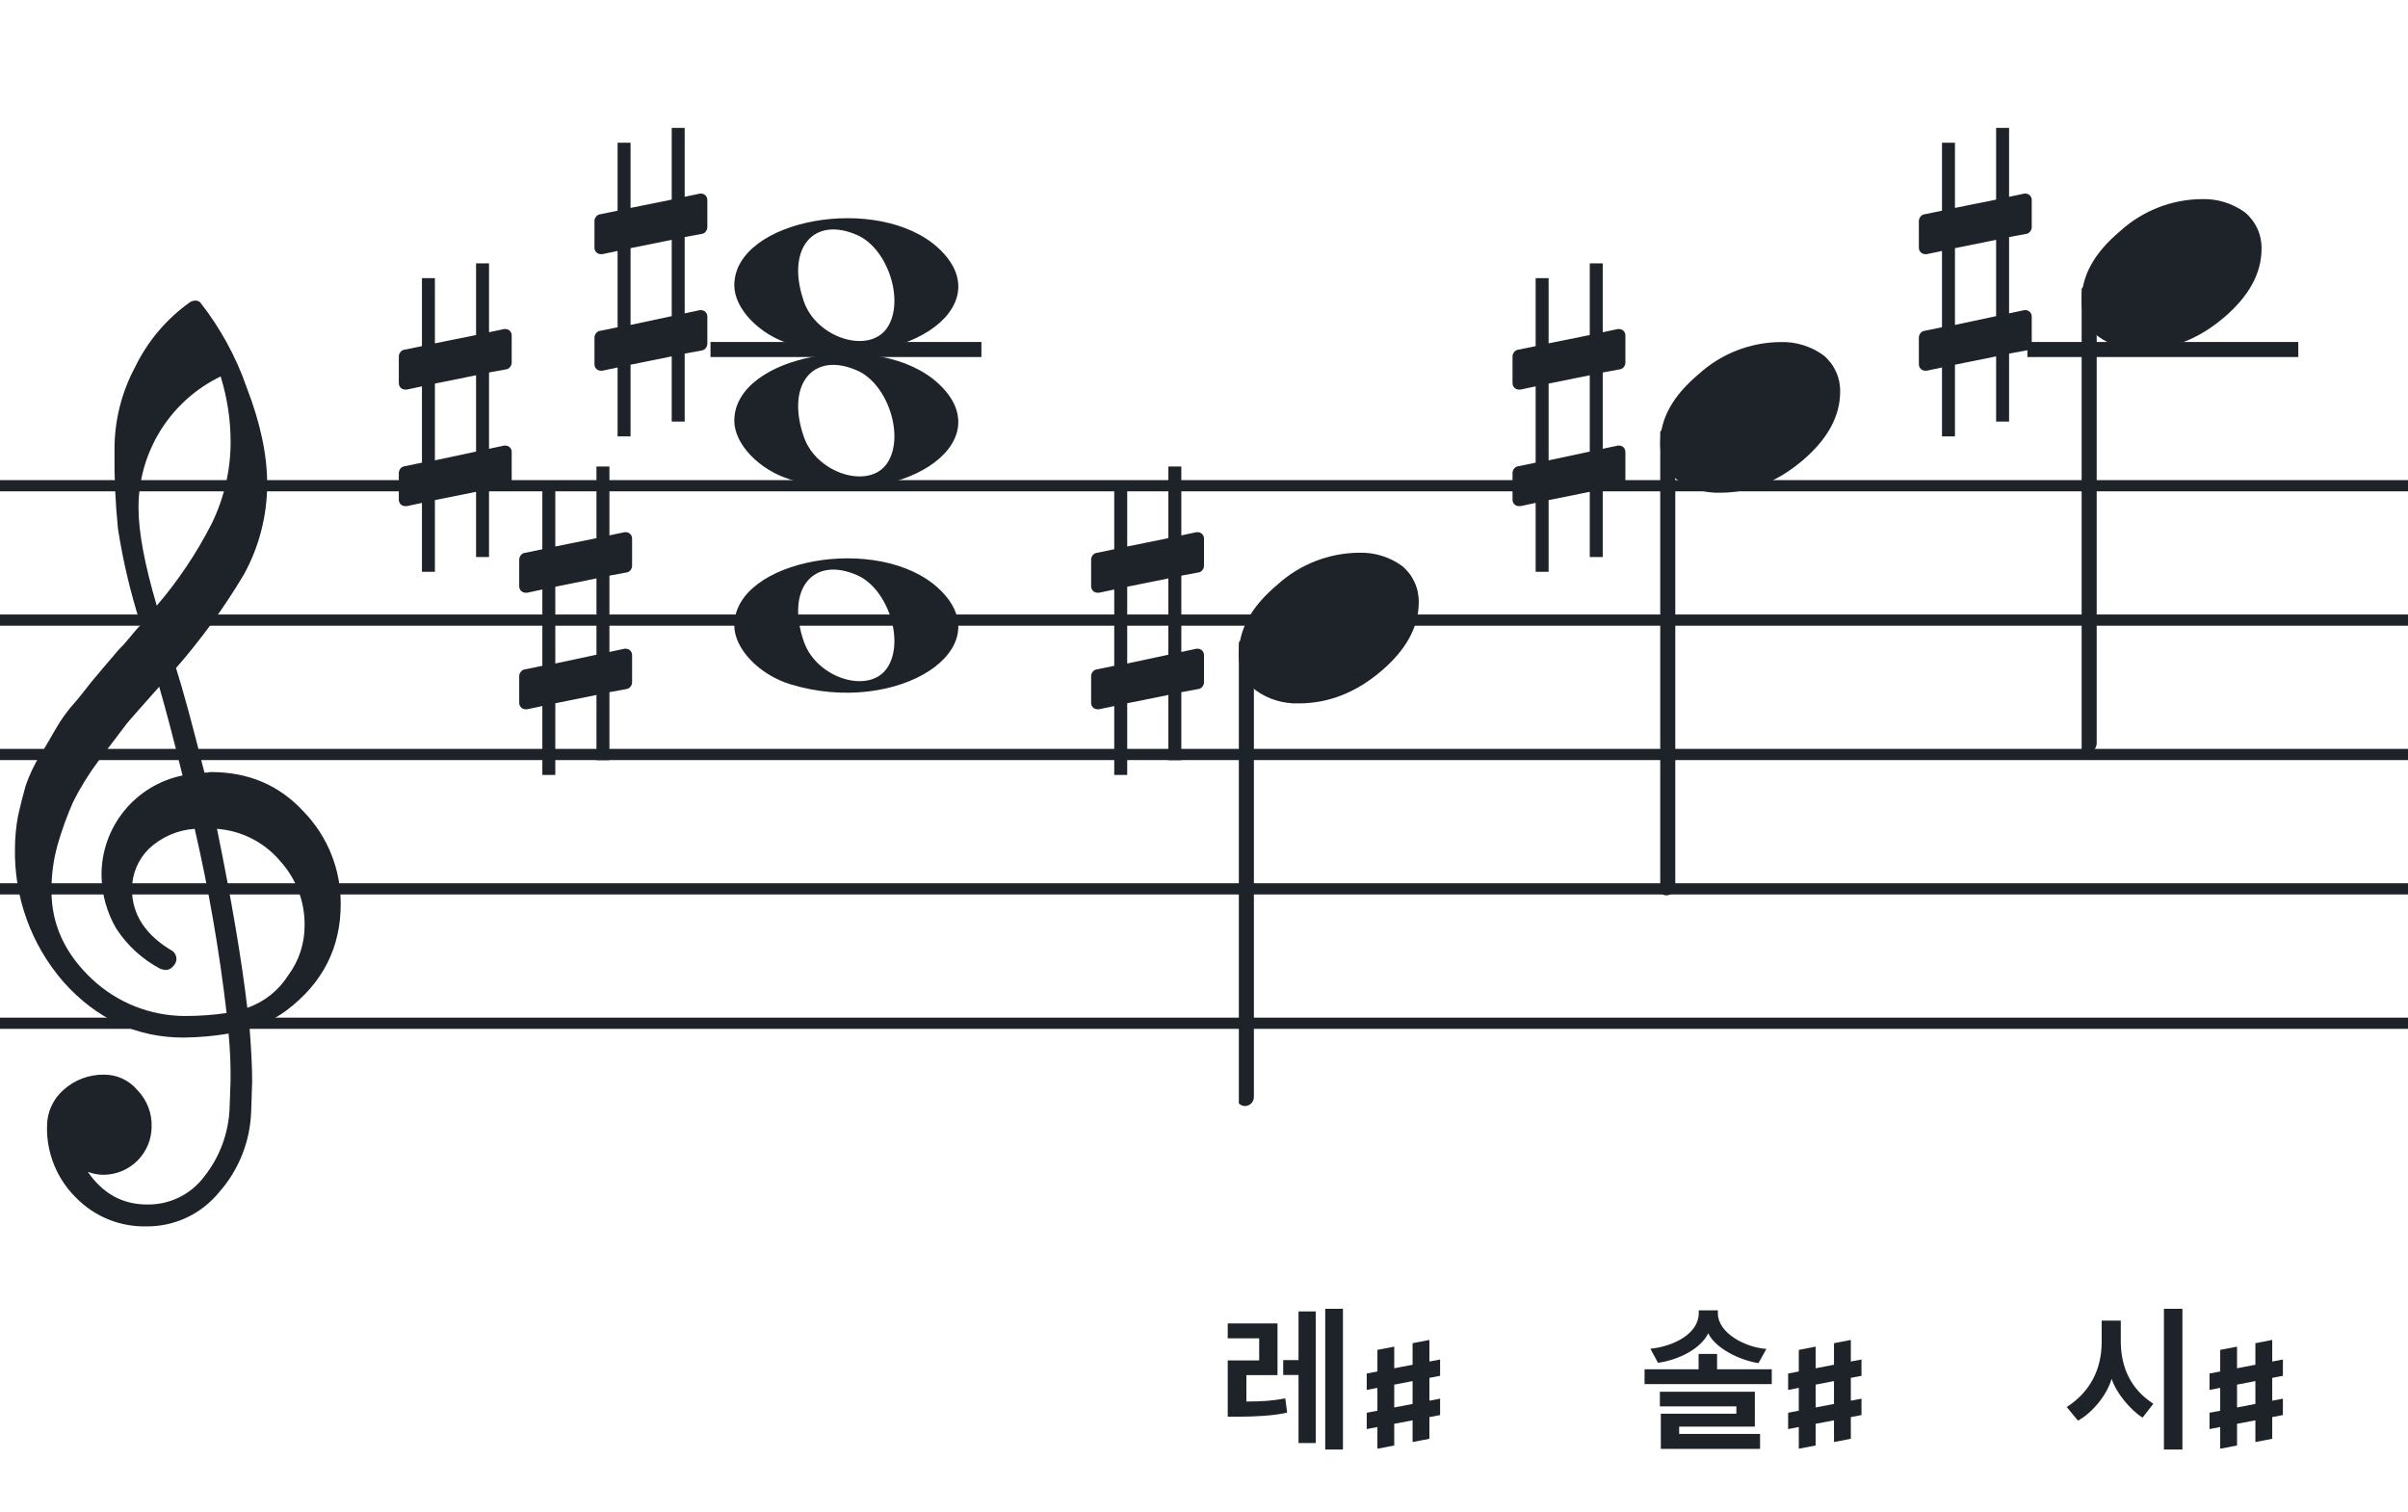 <svg width="320" height="201" viewBox="0 0 320 201" fill="none" xmlns="http://www.w3.org/2000/svg">
<path fill-rule="evenodd" clip-rule="evenodd" d="M192 63.813H128V65.302H192V63.813ZM192 81.674H128V83.162H192V81.674ZM128 99.534H192V101.023H128V99.534ZM192 117.395H128V118.883H192V117.395ZM128 135.255H192V136.744H128V135.255Z" fill="#1E2229"/>
<path fill-rule="evenodd" clip-rule="evenodd" d="M256 63.813H192V65.302H256V63.813ZM256 81.674H192V83.162H256V81.674ZM192 99.534H256V101.023H192V99.534ZM256 117.395H192V118.883H256V117.395ZM192 135.255H256V136.744H192V135.255Z" fill="#1E2229"/>
<path fill-rule="evenodd" clip-rule="evenodd" d="M320 63.813H256V65.302H320V63.813ZM320 81.674H256V83.162H320V81.674ZM256 99.534H320V101.023H256V99.534ZM320 117.395H256V118.883H320V117.395ZM256 135.255H320V136.744H256V135.255Z" fill="#1E2229"/>
<path d="M305.419 45.453H269.419V47.453H305.419V45.453Z" fill="#1E2229"/>
<path d="M130.419 45.453H94.419V47.453H130.419V45.453Z" fill="#1E2229"/>
<path fill-rule="evenodd" clip-rule="evenodd" d="M128 63.813H64V65.302H128V63.813ZM128 81.674H64V83.162H128V81.674ZM64 99.534H128V101.023H64V99.534ZM128 117.395H64V118.883H128V117.395ZM64 135.255H128V136.744H64V135.255Z" fill="#1E2229"/>
<path fill-rule="evenodd" clip-rule="evenodd" d="M64 63.813H0V65.302H64V63.813ZM64 81.674H0V83.162H64V81.674ZM0 99.534H64V101.023H0V99.534ZM64 117.395H0V118.883H64V117.395ZM0 135.255H64V136.744H0V135.255Z" fill="#1E2229"/>
<path d="M83.322 76.076C83.691 76.015 83.999 75.585 83.999 75.216V71.589C83.999 71.097 83.63 70.729 83.138 70.729H83.015L80.987 71.159V62H79.265V71.528L73.795 72.634V63.967H72.073V73.003L69.676 73.495C69.307 73.556 69 73.987 69 74.355V74.478V78.043V77.921C69 78.412 69.369 78.781 69.861 78.781H70.045L72.073 78.351V88.493L69.676 88.985C69.307 89.046 69 89.477 69 89.846V93.411C69 93.903 69.369 94.271 69.861 94.271H70.045L72.073 93.841V103H73.795V93.472L79.265 92.366V101.033H80.987V91.997L83.322 91.567C83.691 91.505 83.999 91.075 83.999 90.706V87.079C83.999 86.588 83.63 86.219 83.138 86.219H83.015L80.987 86.649V76.507L83.322 76.076ZM73.795 88.186V77.982L79.265 76.876V87.018L73.795 88.186Z" fill="#1E2229"/>
<path d="M159.322 76.076C159.691 76.015 159.999 75.585 159.999 75.216V71.589C159.999 71.097 159.63 70.729 159.138 70.729H159.015L156.987 71.159V62H155.265V71.528L149.795 72.634V63.967H148.073V73.003L145.676 73.495C145.307 73.556 145 73.987 145 74.355V74.478V78.043V77.921C145 78.412 145.369 78.781 145.861 78.781H146.045L148.073 78.351V88.493L145.676 88.985C145.307 89.046 145 89.477 145 89.846V93.411C145 93.903 145.369 94.271 145.861 94.271H146.045L148.073 93.841V103H149.795V93.472L155.265 92.366V101.033H156.987V91.997L159.322 91.567C159.691 91.505 159.999 91.075 159.999 90.706V87.079C159.999 86.588 159.63 86.219 159.138 86.219H159.015L156.987 86.649V76.507L159.322 76.076ZM149.795 88.186V77.982L155.265 76.876V87.018L149.795 88.186Z" fill="#1E2229"/>
<path d="M67.322 49.077C67.691 49.015 67.999 48.585 67.999 48.216V44.589C67.999 44.097 67.63 43.729 67.138 43.729H67.015L64.987 44.159V35H63.265V44.528L57.795 45.634V36.967H56.074V46.003L53.676 46.495C53.307 46.556 53 46.986 53 47.355V47.478V51.044V50.92C53 51.412 53.369 51.781 53.861 51.781H54.045L56.074 51.351V61.493L53.676 61.985C53.307 62.047 53 62.477 53 62.846V66.411C53 66.903 53.369 67.271 53.861 67.271H54.045L56.074 66.841V76H57.795V66.472L63.265 65.366V74.033H64.987V64.997L67.322 64.567C67.691 64.505 67.999 64.075 67.999 63.706V60.08C67.999 59.588 67.63 59.219 67.138 59.219H67.015L64.987 59.649V49.507L67.322 49.077ZM57.795 61.186V50.982L63.265 49.876V60.018L57.795 61.186Z" fill="#1E2229"/>
<g clip-path="url(#clip0_1412_40953)">
<path d="M27.165 102.683H27.568C27.72 102.641 27.877 102.618 28.034 102.614C33.054 102.614 37.175 104.383 40.399 107.922C43.563 111.21 45.315 115.606 45.278 120.169C45.278 125.962 42.88 130.668 38.084 134.284C36.607 135.384 34.944 136.206 33.174 136.712C33.397 139.608 33.509 141.959 33.509 143.763C33.509 144.123 33.465 145.425 33.379 147.668C33.264 151.674 31.741 155.512 29.077 158.506C27.904 159.934 26.424 161.079 24.748 161.857C23.071 162.635 21.241 163.026 19.393 163C17.661 163.031 15.941 162.707 14.34 162.047C12.738 161.387 11.289 160.406 10.082 159.164C8.839 157.936 7.859 156.469 7.199 154.852C6.54 153.234 6.216 151.5 6.246 149.753C6.237 148.822 6.43 147.9 6.813 147.051C7.195 146.202 7.758 145.447 8.462 144.837C9.923 143.528 11.82 142.813 13.782 142.832C14.641 142.82 15.492 143.001 16.272 143.362C17.052 143.723 17.741 144.255 18.288 144.918C18.905 145.559 19.388 146.317 19.707 147.148C20.027 147.978 20.178 148.864 20.151 149.753C20.141 151.444 19.465 153.063 18.269 154.259C17.073 155.455 15.454 156.131 13.763 156.141C13.047 156.142 12.337 156.008 11.671 155.744C13.653 158.64 16.277 160.089 19.542 160.089C21.015 160.117 22.474 159.794 23.797 159.146C25.121 158.499 26.271 157.545 27.152 156.364C29.208 153.768 30.384 150.585 30.511 147.277C30.598 145.125 30.641 143.894 30.641 143.583C30.662 141.511 30.575 139.439 30.38 137.376C28.4 137.706 26.398 137.882 24.39 137.903C18.158 137.903 12.842 135.441 8.443 130.517C4.164 125.602 1.863 119.273 1.988 112.757C1.994 111.299 2.133 109.845 2.404 108.412C2.668 107.199 3.001 105.877 3.403 104.445C3.874 103.086 4.482 101.778 5.215 100.541C5.582 100.007 5.985 99.337 6.457 98.523C6.929 97.71 7.214 97.183 7.388 96.91C8.127 95.607 9.01 94.391 10.02 93.284C10.374 92.875 10.74 92.428 11.125 91.931C11.51 91.435 11.826 91.037 12.1 90.69C12.373 90.342 12.578 90.131 12.72 89.951C12.863 89.771 13.862 88.585 15.749 86.382C16.213 85.927 16.65 85.446 17.059 84.942C17.481 84.42 17.829 84.017 18.096 83.7C18.363 83.384 18.568 83.197 18.717 83.079C17.372 78.909 16.357 74.64 15.681 70.311C15.326 66.824 15.171 63.319 15.216 59.814C15.196 55.995 16.123 52.23 17.916 48.858C19.585 45.39 22.105 42.4 25.241 40.168C25.44 40.036 25.672 39.963 25.911 39.956C26.155 39.936 26.398 40.011 26.588 40.168C29.277 43.588 31.378 47.434 32.801 51.546C34.601 56.214 35.502 60.453 35.502 64.265C35.515 68.5 34.447 72.669 32.398 76.376C29.776 80.777 26.762 84.932 23.391 88.79C24.326 91.724 25.584 96.355 27.165 102.683ZM32.863 133.949C35.124 133.166 37.05 131.632 38.32 129.604C39.746 127.674 40.505 125.331 40.48 122.931C40.499 119.805 39.348 116.784 37.252 114.464C36.207 113.222 34.924 112.201 33.478 111.462C32.033 110.723 30.454 110.281 28.835 110.162C30.767 119.61 32.11 127.539 32.863 133.949ZM6.842 118.431C6.842 122.863 8.636 126.761 12.224 130.126C15.573 133.273 19.993 135.028 24.589 135.036C26.438 135.039 28.284 134.907 30.113 134.638C29.158 126.407 27.742 118.236 25.874 110.162C23.582 110.312 21.416 111.261 19.753 112.844C18.343 114.254 17.547 116.164 17.537 118.158C17.537 121.568 19.352 124.326 22.981 126.432C23.125 126.558 23.241 126.713 23.322 126.886C23.403 127.059 23.448 127.247 23.453 127.438C23.447 127.629 23.401 127.818 23.32 127.992C23.239 128.166 23.124 128.321 22.981 128.45C22.862 128.601 22.709 128.722 22.534 128.804C22.36 128.886 22.168 128.926 21.976 128.921C21.767 128.889 21.559 128.845 21.355 128.791C18.955 127.535 16.919 125.682 15.445 123.409C14.193 121.263 13.519 118.829 13.49 116.345C13.47 113.227 14.533 110.199 16.497 107.777C18.461 105.356 21.205 103.691 24.26 103.067C23.018 98.043 21.984 94.112 21.156 91.273C20.442 92.086 19.573 93.061 18.561 94.203C17.55 95.345 16.96 96.028 16.786 96.252C15.172 98.362 13.931 100.001 13.062 101.168C11.783 102.879 10.659 104.701 9.703 106.612C8.904 108.426 8.228 110.293 7.68 112.198C7.101 114.22 6.821 116.316 6.848 118.418L6.842 118.431ZM29.313 50.037C26.04 51.622 23.28 54.097 21.351 57.18C19.422 60.262 18.401 63.825 18.406 67.462C18.406 70.685 19.215 75.031 20.833 80.497C23.667 77.187 26.103 73.556 28.09 69.678C29.775 66.267 30.65 62.513 30.647 58.709C30.639 55.764 30.191 52.838 29.319 50.025L29.313 50.037Z" fill="#1E2229"/>
</g>
<path d="M105.096 45.756C100.895 44.484 97.581 41.028 97.581 37.919C97.581 29.119 116.792 25.637 124.726 32.998C133.305 40.959 119.304 50.059 105.096 45.756H105.096ZM117.91 43.546C120.247 40.036 118.013 33.083 113.964 31.268C108.019 28.603 104.375 33.145 106.851 40.133C108.564 44.967 115.532 47.117 117.91 43.546Z" fill="#1E2229"/>
<path d="M105.095 90.965C100.894 89.693 97.58 86.237 97.58 83.128C97.58 74.328 116.791 70.846 124.725 78.207C133.304 86.168 119.303 95.268 105.095 90.965H105.095ZM117.909 88.755C120.246 85.245 118.012 78.292 113.963 76.477C108.018 73.812 104.374 78.354 106.85 85.342C108.563 90.175 115.531 92.326 117.909 88.755Z" fill="#1E2229"/>
<path d="M105.095 63.756C100.894 62.484 97.58 59.028 97.58 55.919C97.58 47.119 116.791 43.637 124.725 50.998C133.304 58.959 119.303 68.058 105.095 63.756H105.095ZM117.909 61.545C120.246 58.036 118.012 51.083 113.963 49.268C108.018 46.603 104.374 51.145 106.85 58.133C108.563 62.966 115.531 65.116 117.909 61.545Z" fill="#1E2229"/>
<g clip-path="url(#clip1_1412_40953)">
<path fill-rule="evenodd" clip-rule="evenodd" d="M165.857 85.076C166.087 85.167 166.286 85.332 166.424 85.548C166.562 85.764 166.634 86.021 166.63 86.282V145.73C166.637 145.958 166.583 146.183 166.475 146.38C166.368 146.578 166.21 146.739 166.021 146.846C165.839 146.951 165.635 147.004 165.428 147C165.221 146.996 165.019 146.934 164.841 146.822C164.664 146.709 164.517 146.549 164.414 146.358C164.312 146.166 164.259 145.95 164.259 145.73V86.248C164.262 86.046 164.311 85.847 164.4 85.669C164.49 85.491 164.618 85.338 164.775 85.224C164.931 85.109 165.111 85.036 165.299 85.01C165.487 84.985 165.679 85.007 165.857 85.076Z" fill="#1E2229"/>
<path d="M180.593 73.463C182.651 73.397 184.673 74.019 186.337 75.231C187.042 75.82 187.606 76.559 187.987 77.395C188.368 78.23 188.556 79.141 188.538 80.059C188.538 83.33 186.861 86.386 183.508 89.229C180.154 92.072 176.51 93.491 172.575 93.487C170.517 93.554 168.495 92.931 166.831 91.718C166.125 91.13 165.561 90.391 165.18 89.555C164.8 88.719 164.611 87.809 164.63 86.891C164.63 83.629 166.335 80.572 169.746 77.72C172.714 75.015 176.576 73.499 180.593 73.463Z" fill="#1E2229"/>
</g>
<g clip-path="url(#clip2_1412_40953)">
<path fill-rule="evenodd" clip-rule="evenodd" d="M221.857 57.076C222.087 57.167 222.286 57.332 222.424 57.548C222.562 57.764 222.634 58.021 222.63 58.282V117.73C222.637 117.958 222.583 118.183 222.475 118.38C222.368 118.578 222.21 118.739 222.021 118.846C221.839 118.951 221.635 119.004 221.428 119C221.221 118.996 221.019 118.934 220.841 118.822C220.664 118.709 220.517 118.549 220.414 118.358C220.312 118.166 220.259 117.95 220.259 117.73V58.248C220.262 58.046 220.311 57.847 220.4 57.669C220.49 57.491 220.618 57.339 220.775 57.224C220.931 57.109 221.111 57.036 221.299 57.01C221.487 56.985 221.679 57.007 221.857 57.076Z" fill="#1E2229"/>
<path d="M236.593 45.463C238.651 45.397 240.673 46.019 242.337 47.231C243.042 47.82 243.606 48.559 243.987 49.395C244.368 50.23 244.556 51.141 244.538 52.059C244.538 55.33 242.861 58.386 239.508 61.229C236.154 64.072 232.51 65.491 228.575 65.487C226.517 65.554 224.495 64.931 222.831 63.718C222.125 63.13 221.561 62.391 221.18 61.555C220.8 60.719 220.611 59.809 220.63 58.891C220.63 55.629 222.335 52.572 225.746 49.72C228.714 47.015 232.576 45.499 236.593 45.463Z" fill="#1E2229"/>
</g>
<path d="M215.322 49.077C215.691 49.015 215.999 48.585 215.999 48.216V44.589C215.999 44.097 215.63 43.729 215.138 43.729H215.015L212.987 44.159V35H211.265V44.528L205.795 45.634V36.967H204.073V46.003L201.676 46.495C201.307 46.556 201 46.986 201 47.355V47.478V51.044V50.92C201 51.412 201.369 51.781 201.861 51.781H202.045L204.073 51.351V61.493L201.676 61.985C201.307 62.047 201 62.477 201 62.846V66.411C201 66.903 201.369 67.271 201.861 67.271H202.045L204.073 66.841V76H205.795V66.472L211.265 65.366V74.033H212.987V64.997L215.322 64.567C215.691 64.505 215.999 64.075 215.999 63.706V60.08C215.999 59.588 215.63 59.219 215.138 59.219H215.015L212.987 59.649V49.507L215.322 49.077ZM205.795 61.186V50.982L211.265 49.876V60.018L205.795 61.186Z" fill="#1E2229"/>
<g clip-path="url(#clip3_1412_40953)">
<path fill-rule="evenodd" clip-rule="evenodd" d="M277.857 38.076C278.087 38.167 278.286 38.332 278.424 38.548C278.562 38.764 278.634 39.021 278.63 39.282V98.73C278.637 98.958 278.583 99.183 278.475 99.38C278.368 99.578 278.21 99.739 278.021 99.846C277.839 99.951 277.635 100.004 277.428 100C277.221 99.996 277.019 99.934 276.841 99.822C276.664 99.709 276.517 99.549 276.414 99.358C276.312 99.166 276.259 98.95 276.259 98.73V39.248C276.262 39.046 276.311 38.847 276.4 38.669C276.49 38.491 276.618 38.339 276.775 38.224C276.931 38.109 277.111 38.036 277.299 38.01C277.487 37.985 277.679 38.007 277.857 38.076Z" fill="#1E2229"/>
<path d="M292.593 26.463C294.651 26.397 296.673 27.019 298.337 28.231C299.042 28.82 299.606 29.559 299.987 30.395C300.368 31.23 300.556 32.141 300.538 33.059C300.538 36.33 298.861 39.386 295.508 42.229C292.154 45.072 288.51 46.491 284.575 46.487C282.517 46.554 280.495 45.931 278.831 44.718C278.125 44.13 277.561 43.391 277.18 42.555C276.8 41.719 276.611 40.809 276.63 39.891C276.63 36.629 278.335 33.572 281.746 30.72C284.714 28.015 288.576 26.499 292.593 26.463Z" fill="#1E2229"/>
</g>
<path d="M178.463 192.659H176.111V173.948H178.463V192.659ZM174.851 191.798H172.562V182.747H170.525V180.773H172.562V174.305H174.851V191.798ZM170.798 185.855L171.05 187.745C169.454 188.144 166.808 188.291 164.666 188.291H163.154V180.815H167.333V177.875H163.154V175.901H169.769V182.768H165.632V186.275C167.795 186.275 169.202 186.17 170.798 185.855Z" fill="#1E2229"/>
<path d="M181.625 184.734V182.555L191.375 180.691V182.859L181.625 184.734ZM181.625 189.938V187.77L191.375 185.895V188.074L181.625 189.938ZM183.043 192.551V179.414L185.281 178.98V192.117L183.043 192.551ZM187.719 191.66V178.523L189.957 178.09V191.227L187.719 191.66Z" fill="#1E2229"/>
<path d="M233.896 192.575H220.708V187.892H230.746V186.926H220.582V184.973H233.203V189.614H223.144V190.58H233.896V192.575ZM235.45 183.965H218.545V181.991H225.727V179.954H228.184V181.991H235.45V183.965ZM227.008 177.203C226.021 179.282 223.039 180.752 220.33 181.13L219.322 179.261C222.43 178.946 225.748 177.245 225.748 174.536V174.158H228.289V174.536C228.289 177.245 232.048 179.114 234.736 179.282L233.686 181.172C231.208 180.794 227.995 179.24 227.008 177.203Z" fill="#1E2229"/>
<path d="M237.625 184.734V182.555L247.375 180.691V182.859L237.625 184.734ZM237.625 189.938V187.77L247.375 185.895V188.074L237.625 189.938ZM239.043 192.551V179.414L241.281 178.98V192.117L239.043 192.551ZM243.719 191.66V178.523L245.957 178.09V191.227L243.719 191.66Z" fill="#1E2229"/>
<path d="M290.022 192.659H287.565V173.948H290.022V192.659ZM286.158 186.569L284.73 188.417C283.197 187.472 281.244 185.204 280.614 183.251C280.005 185.393 278.073 187.766 276.141 188.816L274.65 187.01C277.674 185.057 279.291 182.096 279.291 178.379V175.523H281.832V178.253C281.832 181.949 283.323 184.742 286.158 186.569Z" fill="#1E2229"/>
<path d="M293.625 184.734V182.555L303.375 180.691V182.859L293.625 184.734ZM293.625 189.938V187.77L303.375 185.895V188.074L293.625 189.938ZM295.043 192.551V179.414L297.281 178.98V192.117L295.043 192.551ZM299.719 191.66V178.523L301.957 178.09V191.227L299.719 191.66Z" fill="#1E2229"/>
<path d="M93.322 31.076C93.691 31.015 93.999 30.585 93.999 30.216V26.589C93.999 26.098 93.63 25.729 93.138 25.729H93.015L90.987 26.159V17H89.265V26.528L83.795 27.634V18.967H82.073V28.003L79.676 28.495C79.307 28.556 79 28.986 79 29.355V29.478V33.044V32.92C79 33.412 79.369 33.781 79.861 33.781H80.045L82.073 33.351V43.493L79.676 43.985C79.307 44.047 79 44.477 79 44.846V48.411C79 48.903 79.369 49.271 79.861 49.271H80.045L82.073 48.841V58H83.795V48.472L89.265 47.366V56.033H90.987V46.997L93.322 46.567C93.691 46.505 93.999 46.075 93.999 45.706V42.08C93.999 41.588 93.63 41.219 93.138 41.219H93.015L90.987 41.649V31.507L93.322 31.076ZM83.795 43.186V32.982L89.265 31.876V42.018L83.795 43.186Z" fill="#1E2229"/>
<path d="M269.322 31.076C269.691 31.015 269.999 30.585 269.999 30.216V26.589C269.999 26.098 269.63 25.729 269.138 25.729H269.015L266.987 26.159V17H265.265V26.528L259.795 27.634V18.967H258.073V28.003L255.676 28.495C255.307 28.556 255 28.986 255 29.355V29.478V33.044V32.92C255 33.412 255.369 33.781 255.861 33.781H256.045L258.073 33.351V43.493L255.676 43.985C255.307 44.047 255 44.477 255 44.846V48.411C255 48.903 255.369 49.271 255.861 49.271H256.045L258.073 48.841V58H259.795V48.472L265.265 47.366V56.033H266.987V46.997L269.322 46.567C269.691 46.505 269.999 46.075 269.999 45.706V42.08C269.999 41.588 269.63 41.219 269.138 41.219H269.015L266.987 41.649V31.507L269.322 31.076ZM259.795 43.186V32.982L265.265 31.876V42.018L259.795 43.186Z" fill="#1E2229"/>
<defs>
<clipPath id="clip0_1412_40953">
<rect width="43.247" height="123" fill="white" transform="translate(2 40)"/>
</clipPath>
<clipPath id="clip1_1412_40953">
<rect width="24" height="75.46" fill="white" transform="translate(164.63 73)"/>
</clipPath>
<clipPath id="clip2_1412_40953">
<rect width="24" height="75.46" fill="white" transform="translate(220.63 45)"/>
</clipPath>
<clipPath id="clip3_1412_40953">
<rect width="24" height="75.46" fill="white" transform="translate(276.63 26)"/>
</clipPath>
</defs>
</svg>
